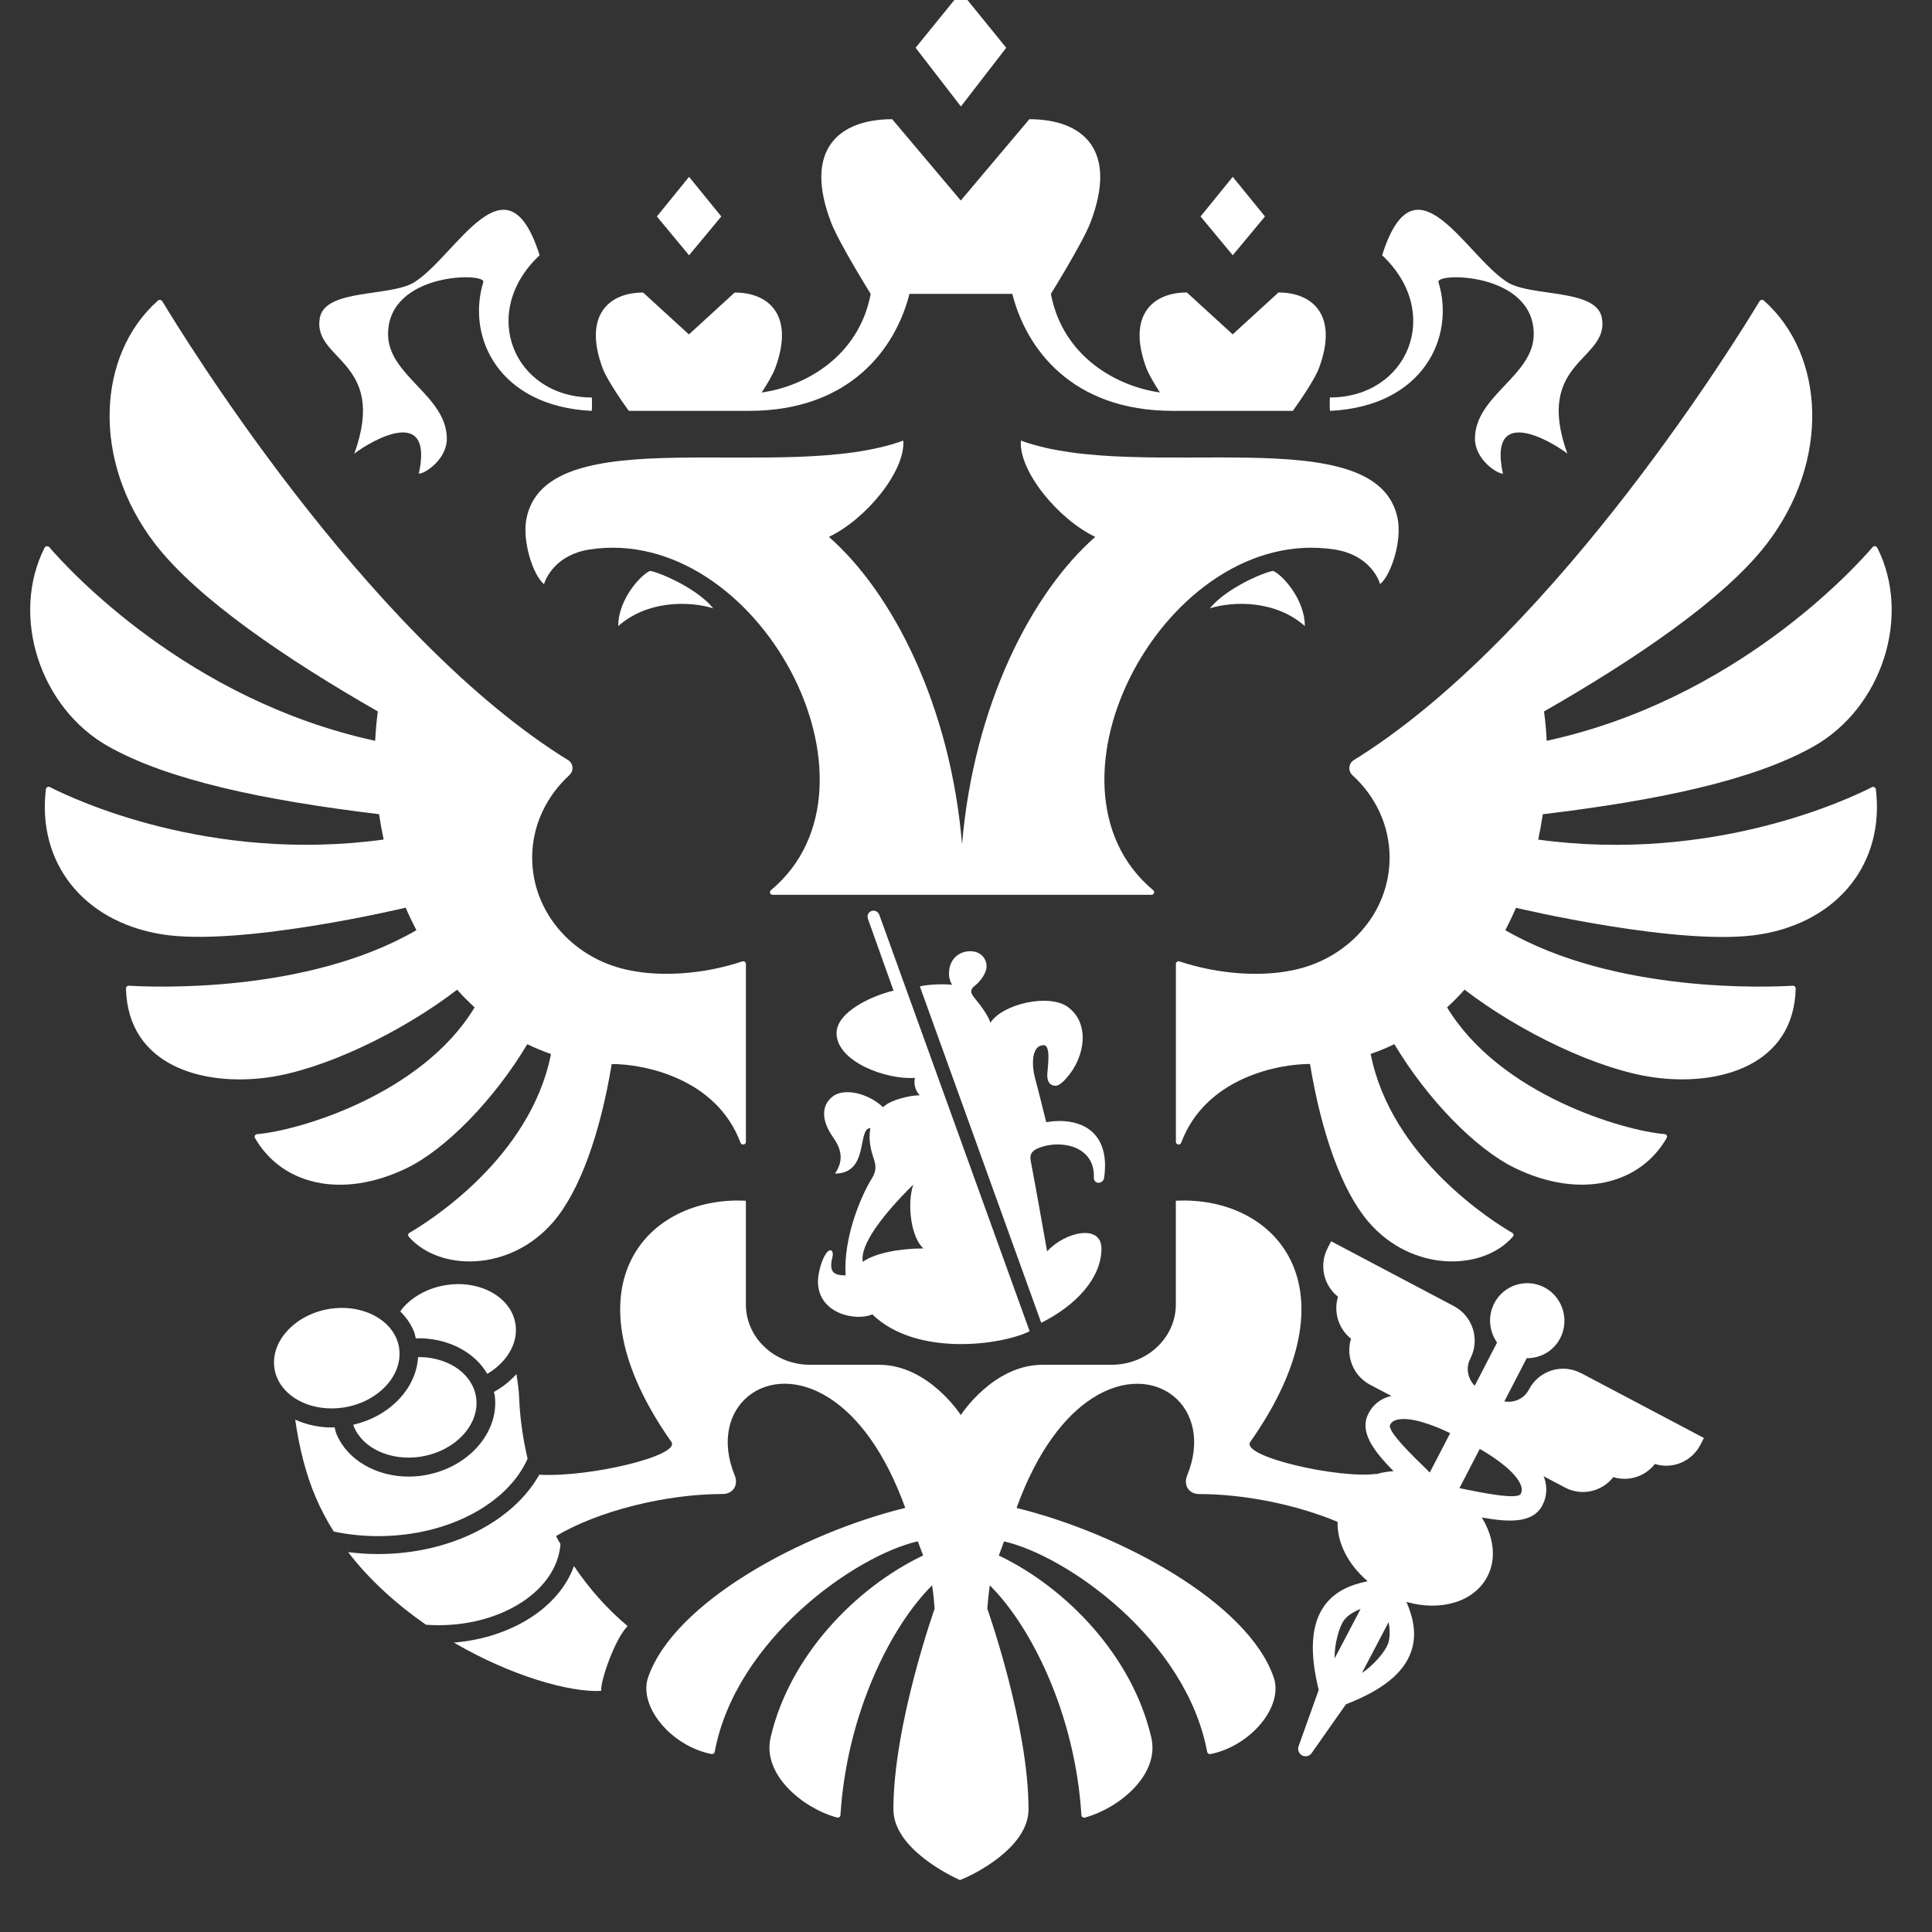 <svg className="logo-3" xmlns="http://www.w3.org/2000/svg" width="64" height="64"
    viewBox="0 0 64 64" fill="none">
    <rect x="0" y="0" width="64" height="64" fill="#333333" stroke="none"/>
    <g clipPath="url(#clip0_3617_15153)">
        <path
            d="M13.225 44.674C13.21 44.563 13.18 44.453 13.137 44.349C12.835 43.626 11.912 43.208 10.939 43.355C10.369 43.443 9.862 43.704 9.511 44.092C9.181 44.455 9.032 44.888 9.088 45.308V45.312C9.103 45.423 9.133 45.531 9.176 45.633C9.477 46.358 10.403 46.774 11.372 46.627C12.515 46.453 13.345 45.577 13.223 44.672L13.225 44.674Z"
            fill="white"></path>
        <path
            d="M15.773 46.304C15.758 46.192 15.728 46.082 15.685 45.978C15.421 45.346 14.681 44.947 13.849 44.955C13.791 45.991 12.914 46.917 11.705 47.195C11.713 47.217 11.714 47.24 11.724 47.263C12.024 47.986 12.951 48.404 13.922 48.256C15.065 48.082 15.895 47.206 15.773 46.302V46.304Z"
            fill="white"></path>
        <path
            d="M17.079 43.886C17.064 43.774 17.034 43.664 16.991 43.56C16.691 42.837 15.763 42.419 14.793 42.567C14.223 42.654 13.717 42.915 13.365 43.303C13.325 43.348 13.295 43.396 13.26 43.443C13.453 43.634 13.608 43.855 13.711 44.105C13.741 44.177 13.753 44.256 13.773 44.332C14.781 44.304 15.707 44.76 16.142 45.511C16.773 45.136 17.165 44.521 17.079 43.886Z"
            fill="white"></path>
        <path
            d="M43.224 20.739C42.261 19.885 40.874 19.904 40.078 20.152C40.599 19.505 41.813 18.975 42.171 18.911C42.443 19.013 43.224 19.825 43.224 20.737V20.739Z"
            fill="white"></path>
        <path
            d="M46.303 17.204C45.67 13.78 37.787 16.049 33.818 14.595C33.741 15.594 35.04 17.193 36.282 17.785C34.159 19.645 32.254 23.391 31.869 27.97C31.485 23.391 29.581 19.645 27.458 17.785C28.701 17.193 29.999 15.594 29.922 14.595C25.954 16.05 18.071 13.782 17.435 17.204C17.302 17.929 17.647 19.034 18.02 19.352C18.087 19.123 18.436 18.372 19.534 18.202C25.086 17.354 29.724 25.997 25.538 29.489C25.474 29.542 25.51 29.641 25.596 29.641H38.143C38.229 29.641 38.265 29.542 38.201 29.489C34.015 25.995 38.651 17.354 44.205 18.202C45.305 18.37 45.651 19.121 45.719 19.35C46.092 19.032 46.437 17.929 46.303 17.203V17.204Z"
            fill="white"></path>
        <path
            d="M47.651 9.345C47.552 9.021 50.807 9.014 50.807 11.07C50.807 12.45 48.86 13.102 48.86 14.535C48.86 15.201 49.57 15.691 49.787 15.691C49.285 13.394 51.359 14.595 51.92 15.025C50.807 11.935 53.312 11.954 53.066 10.537C52.894 9.547 50.717 9.846 49.928 9.345C48.53 8.456 46.875 4.997 45.785 8.456C47.818 10.361 46.636 13.167 44.053 13.167C44.053 13.167 44.038 13.577 44.063 13.611C47.141 13.46 48.213 11.175 47.651 9.345Z"
            fill="white"></path>
        <path
            d="M11.74 15.025C12.3 14.595 14.375 13.392 13.874 15.691C14.092 15.691 14.802 15.203 14.802 14.535C14.802 13.104 12.855 12.45 12.855 11.07C12.855 9.012 16.112 9.021 16.01 9.345C15.448 11.175 16.522 13.458 19.599 13.611C19.621 13.579 19.606 13.167 19.606 13.167C17.026 13.167 15.844 10.361 17.875 8.456C16.784 4.997 15.13 8.456 13.732 9.345C12.943 9.846 10.766 9.547 10.593 10.537C10.348 11.954 12.851 11.935 11.738 15.025H11.74Z"
            fill="white"></path>
        <path
            d="M20.48 20.739C21.445 19.885 22.832 19.904 23.627 20.152C23.108 19.505 21.892 18.975 21.535 18.911C21.264 19.013 20.48 19.825 20.48 20.737V20.739Z"
            fill="white"></path>
        <path
            d="M33.332 1.582L31.831 -0.266L30.33 1.582L31.831 3.527L33.334 1.582H33.332Z"
            fill="white"></path>
        <path d="M41.904 7.171L40.836 5.858L39.77 7.171L40.836 8.456L41.904 7.171Z"
            fill="white"></path>
        <path d="M23.894 7.171L22.826 5.858L21.76 7.171L22.826 8.456L23.894 7.171Z"
            fill="white"></path>
        <path
            d="M20.835 13.61H24.817C28.165 13.61 29.672 11.534 30.127 9.735H33.534C33.989 11.534 35.494 13.61 38.844 13.61H42.826C42.826 13.61 43.523 12.656 43.697 12.183C44.327 10.482 43.523 9.689 42.35 9.689L40.834 11.076L39.318 9.689C38.145 9.689 37.341 10.482 37.971 12.183C38.051 12.401 38.243 12.72 38.424 13.001C37.011 12.804 35.207 11.827 34.812 9.735C34.812 9.735 35.855 8.06 36.118 7.383C37.058 4.946 35.857 3.949 34.098 3.949L31.827 6.643L29.555 3.949C27.798 3.949 26.595 4.946 27.537 7.383C27.798 8.06 28.843 9.737 28.843 9.737C28.446 11.829 26.644 12.806 25.231 13.002C25.414 12.722 25.605 12.403 25.684 12.185C26.312 10.484 25.51 9.691 24.337 9.691L22.821 11.078L21.305 9.691C20.132 9.691 19.33 10.484 19.958 12.185C20.132 12.658 20.831 13.612 20.831 13.612L20.835 13.61Z"
            fill="white"></path>
        <path
            d="M62.011 26.076C61.242 26.47 56.732 28.602 50.955 27.813C51.015 27.535 51.066 27.255 51.107 26.973C54.952 26.51 58.077 25.851 60.069 24.731C62.34 23.456 63.331 20.41 62.187 18.143C62.157 18.087 62.074 18.075 62.033 18.124C61.405 18.855 57.457 23.191 51.236 24.54C51.221 24.215 51.191 23.891 51.148 23.568C54.169 21.838 57.12 19.844 58.523 18.02C60.646 15.264 60.452 11.748 58.431 9.957C58.411 9.938 58.383 9.93 58.355 9.934C58.327 9.938 58.302 9.953 58.287 9.977C57.648 11.043 51.665 20.807 45.096 25.023C45.015 25.074 44.934 25.125 44.854 25.174C44.666 25.289 44.646 25.537 44.805 25.683C45.562 26.375 46.032 27.34 46.032 28.411C46.032 30.273 44.61 31.82 42.733 32.157C41.777 32.345 40.4 32.29 39.075 31.849C39.015 31.83 38.953 31.87 38.953 31.93V37.828C38.953 37.922 39.096 37.947 39.129 37.854C39.933 35.701 42.343 35.245 43.396 35.245C43.775 37.546 44.453 39.451 45.332 40.476C46.763 42.143 49.104 42.12 50.117 40.966C50.134 40.947 50.142 40.921 50.136 40.896C50.132 40.872 50.115 40.849 50.093 40.838C49.497 40.492 46.087 38.378 45.405 34.914C45.675 34.819 45.937 34.713 46.19 34.589C47.29 36.428 48.892 38.066 50.183 38.692C52.349 39.742 54.333 39.231 55.212 37.695C55.244 37.64 55.205 37.574 55.141 37.568C53.801 37.461 49.688 36.27 47.936 33.37C48.137 33.185 48.334 32.99 48.515 32.783C50.348 34.191 52.939 35.438 54.794 35.691C56.964 35.99 59.425 35.29 59.485 32.742C59.485 32.691 59.44 32.649 59.387 32.653C58.615 32.7 53.507 32.923 49.866 30.814C49.992 30.572 50.11 30.324 50.22 30.072C50.22 30.072 55.722 31.385 58.327 30.95C60.916 30.519 62.434 28.568 62.14 26.145C62.132 26.084 62.061 26.048 62.007 26.076H62.011Z"
            fill="white"></path>
        <path
            d="M13.44 30.072C13.548 30.324 13.668 30.57 13.794 30.814C10.155 32.923 5.047 32.7 4.273 32.653C4.218 32.649 4.173 32.692 4.173 32.743C4.233 35.292 6.692 35.99 8.864 35.693C10.719 35.44 13.31 34.193 15.143 32.785C15.326 32.991 15.521 33.184 15.722 33.372C13.97 36.272 9.857 37.462 8.517 37.57C8.451 37.576 8.414 37.644 8.446 37.697C9.326 39.233 11.309 39.744 13.477 38.694C14.766 38.068 16.368 36.429 17.468 34.59C17.721 34.715 17.983 34.821 18.252 34.916C17.569 38.38 14.159 40.493 13.563 40.839C13.541 40.851 13.526 40.873 13.522 40.898C13.518 40.923 13.524 40.949 13.541 40.968C14.554 42.12 16.895 42.143 18.328 40.478C19.209 39.453 19.884 37.547 20.264 35.247C21.319 35.247 23.727 35.704 24.531 37.856C24.566 37.947 24.709 37.924 24.709 37.827V31.93C24.709 31.869 24.647 31.83 24.587 31.849C23.264 32.291 21.885 32.344 20.931 32.157C19.052 31.822 17.629 30.273 17.629 28.411C17.629 27.34 18.102 26.375 18.857 25.681C19.018 25.535 18.997 25.287 18.81 25.172C18.727 25.122 18.647 25.071 18.564 25.02C12 20.809 6.021 11.05 5.376 9.979C5.346 9.93 5.275 9.918 5.23 9.958C3.212 11.752 3.017 15.265 5.14 18.02C6.546 19.842 9.495 21.836 12.516 23.567C12.473 23.891 12.444 24.214 12.428 24.54C6.212 23.191 2.266 18.862 1.633 18.126C1.591 18.077 1.505 18.086 1.477 18.143C0.334 20.41 1.325 23.454 3.594 24.729C5.586 25.847 8.712 26.506 12.557 26.971C12.598 27.253 12.649 27.533 12.709 27.811C6.937 28.6 2.431 26.471 1.655 26.074C1.597 26.044 1.528 26.082 1.52 26.142C1.228 28.568 2.744 30.515 5.333 30.946C7.938 31.381 13.44 30.068 13.44 30.068V30.072Z"
            fill="white"></path>
        <path
            d="M34.44 38.015C35.153 37.748 36.274 37.964 36.235 39.004C36.225 39.241 36.553 39.241 36.578 38.999C36.791 37.44 35.747 36.991 34.657 37.173C34.522 36.637 34.41 36.168 34.284 35.705C34.183 35.33 34.145 34.624 34.576 34.624C34.809 34.624 34.715 35.281 34.694 35.563C34.676 35.81 34.764 35.96 34.962 35.968C35.086 35.973 35.241 35.812 35.335 35.706C35.961 34.993 36.105 33.888 35.373 33.357C34.76 32.91 33.227 33.243 32.806 33.879C32.742 33.639 32.438 33.243 32.292 33.071C32.15 32.903 32.114 32.787 32.309 32.639C32.401 32.568 32.682 32.288 32.682 31.998C32.682 31.826 32.551 31.51 32.133 31.51C31.803 31.51 31.436 31.741 31.436 32.255C31.436 32.369 31.464 32.492 31.537 32.624C31.329 32.59 30.761 32.604 30.471 32.675L34.492 43.819C35.642 43.246 36.487 42.338 36.487 41.362C36.487 40.531 35.275 40.805 34.687 41.454C34.498 40.401 34.329 39.428 34.145 38.459C34.095 38.193 34.23 38.096 34.443 38.015H34.44Z"
            fill="white"></path>
        <path
            d="M29.131 30.31C29.029 30.049 28.664 30.174 28.754 30.445L29.599 32.815C28.876 32.989 27.712 33.521 27.712 34.227C27.712 35.165 29.357 35.778 30.309 35.705C30.262 35.918 30.317 36.109 30.465 36.283C30.12 36.283 29.468 36.446 29.254 36.679C28.75 36.204 27.959 36.032 27.585 36.321C27.208 36.613 27.197 37.105 27.59 37.663C27.864 38.049 27.967 38.429 27.66 38.876C28.806 38.876 28.385 37.37 28.833 37.37C28.775 37.661 28.81 37.999 28.941 38.374C29.028 38.624 29.028 38.8 28.88 39.04C28.51 39.638 27.933 41.01 28.012 42.249C27.635 42.247 27.444 42.154 27.577 41.636C27.626 41.443 27.508 41.305 27.352 41.543C27.18 41.806 27.096 42.253 27.096 42.446C27.096 43.551 28.398 43.772 28.896 43.539C30.335 44.945 33.161 44.57 34.108 44.099L29.131 30.312V30.31ZM28.58 41.802C28.477 41.235 29.26 40.221 30.253 39.241C30.041 39.878 30.172 40.977 30.588 41.356C29.867 41.356 29.009 41.492 28.58 41.8V41.802Z"
            fill="white"></path>
        <path
            d="M11.053 50.734C11.52 50.833 12.015 50.886 12.526 50.886C14.848 50.886 16.819 49.806 17.477 48.322C17.321 47.652 17.22 46.964 17.196 46.256C17.196 46.25 17.194 46.247 17.192 46.241C17.196 46.143 17.157 45.815 17.106 45.52C16.898 45.749 16.649 45.953 16.36 46.11C16.368 46.146 16.383 46.178 16.388 46.215C16.557 47.459 15.491 48.653 14.012 48.878C13.853 48.903 13.694 48.914 13.538 48.914C12.468 48.914 11.505 48.366 11.147 47.505C11.117 47.433 11.104 47.355 11.084 47.28C11.053 47.28 11.022 47.287 10.992 47.287C10.557 47.287 10.145 47.193 9.779 47.028C9.909 47.927 10.117 48.801 10.46 49.603C10.628 49.997 10.829 50.373 11.055 50.733L11.053 50.734Z"
            fill="white"></path>
        <path
            d="M19.013 51.877C18.534 53.23 16.96 54.257 15.035 54.413C16.928 55.516 18.863 56.068 19.916 56.013C19.883 55.688 20.37 54.286 20.79 53.866C20.108 53.294 19.515 52.623 19.013 51.877Z"
            fill="white"></path>
        <path
            d="M52.369 45.486C51.745 45.157 50.975 45.401 50.647 46.031C50.488 46.337 50.154 46.481 49.834 46.422L50.574 44.992C51.024 44.998 51.462 44.759 51.684 44.33C51.998 43.721 51.766 42.968 51.163 42.648C50.559 42.33 49.813 42.565 49.499 43.174C49.276 43.603 49.332 44.103 49.592 44.474L48.852 45.904C48.622 45.671 48.547 45.314 48.706 45.007C49.032 44.377 48.79 43.6 48.166 43.269L44.096 41.119L43.978 41.348C43.695 41.899 43.84 42.574 44.323 42.956C44.168 43.465 44.34 44.018 44.754 44.347C44.572 44.939 44.837 45.579 45.38 45.868L46.098 46.246C46.075 46.252 46.051 46.25 46.03 46.256C45.715 46.349 45.479 46.538 45.333 46.822C45.022 47.421 45.483 48.044 46.163 48.734C45.963 48.746 45.773 48.778 45.592 48.833L45.588 48.823C44.383 48.994 41.096 48.258 41.415 47.768C45.016 42.652 42.262 39.606 38.951 39.776V43.212C38.951 44.315 37.997 45.21 36.822 45.21H34.536C32.897 45.21 31.828 46.875 31.828 46.875C31.828 46.875 30.76 45.21 29.121 45.21H26.835C25.66 45.21 24.708 44.315 24.708 43.212V39.776C21.397 39.606 18.639 42.652 22.242 47.768C22.542 48.225 19.531 48.944 17.865 48.852C16.997 50.392 14.932 51.48 12.526 51.48C12.187 51.48 11.854 51.457 11.531 51.416C12.256 52.358 13.158 53.16 14.111 53.822C14.248 53.831 14.389 53.837 14.529 53.837C16.694 53.837 18.461 52.643 18.566 51.149C18.517 51.062 18.466 50.975 18.419 50.884C19.8 50.059 22.04 49.491 23.934 49.491C24.296 49.491 24.464 49.183 24.341 48.88C23.411 46.621 25.411 44.985 27.479 46.316C28.383 46.897 29.299 48.042 29.988 49.951C26.593 50.782 22.332 53.067 21.47 55.563C21.138 56.526 22.235 57.841 23.567 58.104C23.591 58.109 23.616 58.104 23.636 58.09C23.657 58.077 23.67 58.056 23.675 58.032C24.371 54.306 28.339 51.529 30.404 51.058C30.507 51.338 30.474 51.247 30.579 51.527C28.33 52.602 26.149 54.867 25.527 57.559C25.242 58.792 26.602 59.903 27.727 60.208C27.783 60.223 27.839 60.183 27.841 60.128C28.055 56.722 29.544 53.831 30.878 52.517C30.916 52.774 30.942 53.031 30.961 53.29C30.961 53.29 29.595 57.133 29.595 59.937C29.595 61.241 31.515 62.153 31.799 62.279C32.153 62.153 34.071 61.241 34.071 59.937C34.071 57.133 32.705 53.29 32.705 53.29C32.724 53.031 32.752 52.772 32.788 52.517C34.12 53.831 35.612 56.722 35.823 60.128C35.827 60.183 35.883 60.225 35.938 60.209C37.064 59.905 38.424 58.794 38.139 57.561C37.516 54.868 35.336 52.604 33.088 51.529C33.191 51.249 33.157 51.34 33.26 51.06C35.327 51.531 39.294 54.308 39.989 58.034C39.995 58.058 40.008 58.079 40.028 58.092C40.049 58.106 40.073 58.109 40.098 58.106C41.428 57.841 42.528 56.528 42.193 55.565C41.333 53.069 37.069 50.783 33.674 49.953C34.366 48.044 35.282 46.899 36.185 46.318C38.254 44.986 40.253 46.623 39.324 48.882C39.2 49.185 39.369 49.493 39.73 49.493C41.237 49.493 42.968 49.851 44.31 50.413C44.288 51.092 44.649 51.815 45.288 52.363L45.299 52.382C44.735 52.496 44.216 52.713 43.871 53.194C43.433 53.803 43.373 54.719 43.684 55.981L43.013 57.858C42.98 57.971 43.03 58.094 43.135 58.151C43.24 58.206 43.369 58.179 43.442 58.085L44.587 56.456C45.788 55.992 46.501 55.423 46.746 54.711C46.939 54.153 46.821 53.597 46.59 53.065C47.715 53.387 48.831 53.073 49.272 52.223C49.581 51.627 49.48 50.907 49.086 50.269C50.023 50.435 50.784 50.458 51.095 49.862C51.241 49.58 51.262 49.278 51.159 48.962C51.151 48.941 51.136 48.92 51.129 48.899L51.848 49.279C52.394 49.565 53.063 49.419 53.443 48.931C53.947 49.088 54.494 48.914 54.82 48.496C55.407 48.68 56.04 48.413 56.327 47.864L56.445 47.635L52.375 45.486H52.369ZM44.212 54.935C44.197 54.492 44.355 53.903 44.522 53.671C44.642 53.504 44.867 53.381 45.073 53.296L44.212 54.935ZM45.983 54.443C45.89 54.715 45.487 55.179 45.116 55.419L45.998 53.737C46.045 53.951 46.051 54.253 45.983 54.443ZM47.364 48.778C47.327 48.742 47.289 48.704 47.252 48.668C46.86 48.29 45.94 47.404 46.049 47.198C46.092 47.115 46.154 47.068 46.255 47.037C46.692 46.909 47.49 47.206 48.039 47.476L47.364 48.778ZM50.377 49.486C50.271 49.692 49.025 49.436 48.494 49.327C48.446 49.317 48.395 49.306 48.346 49.296L49.019 47.997C49.549 48.297 50.244 48.789 50.389 49.224C50.422 49.327 50.419 49.404 50.376 49.487L50.377 49.486Z"
            fill="white"></path>
    </g>
    <defs>
        <clipPath id="clip0_3617_15153">
            <rect width="64" height="64" fill="white"></rect>
        </clipPath>
    </defs>
</svg>
